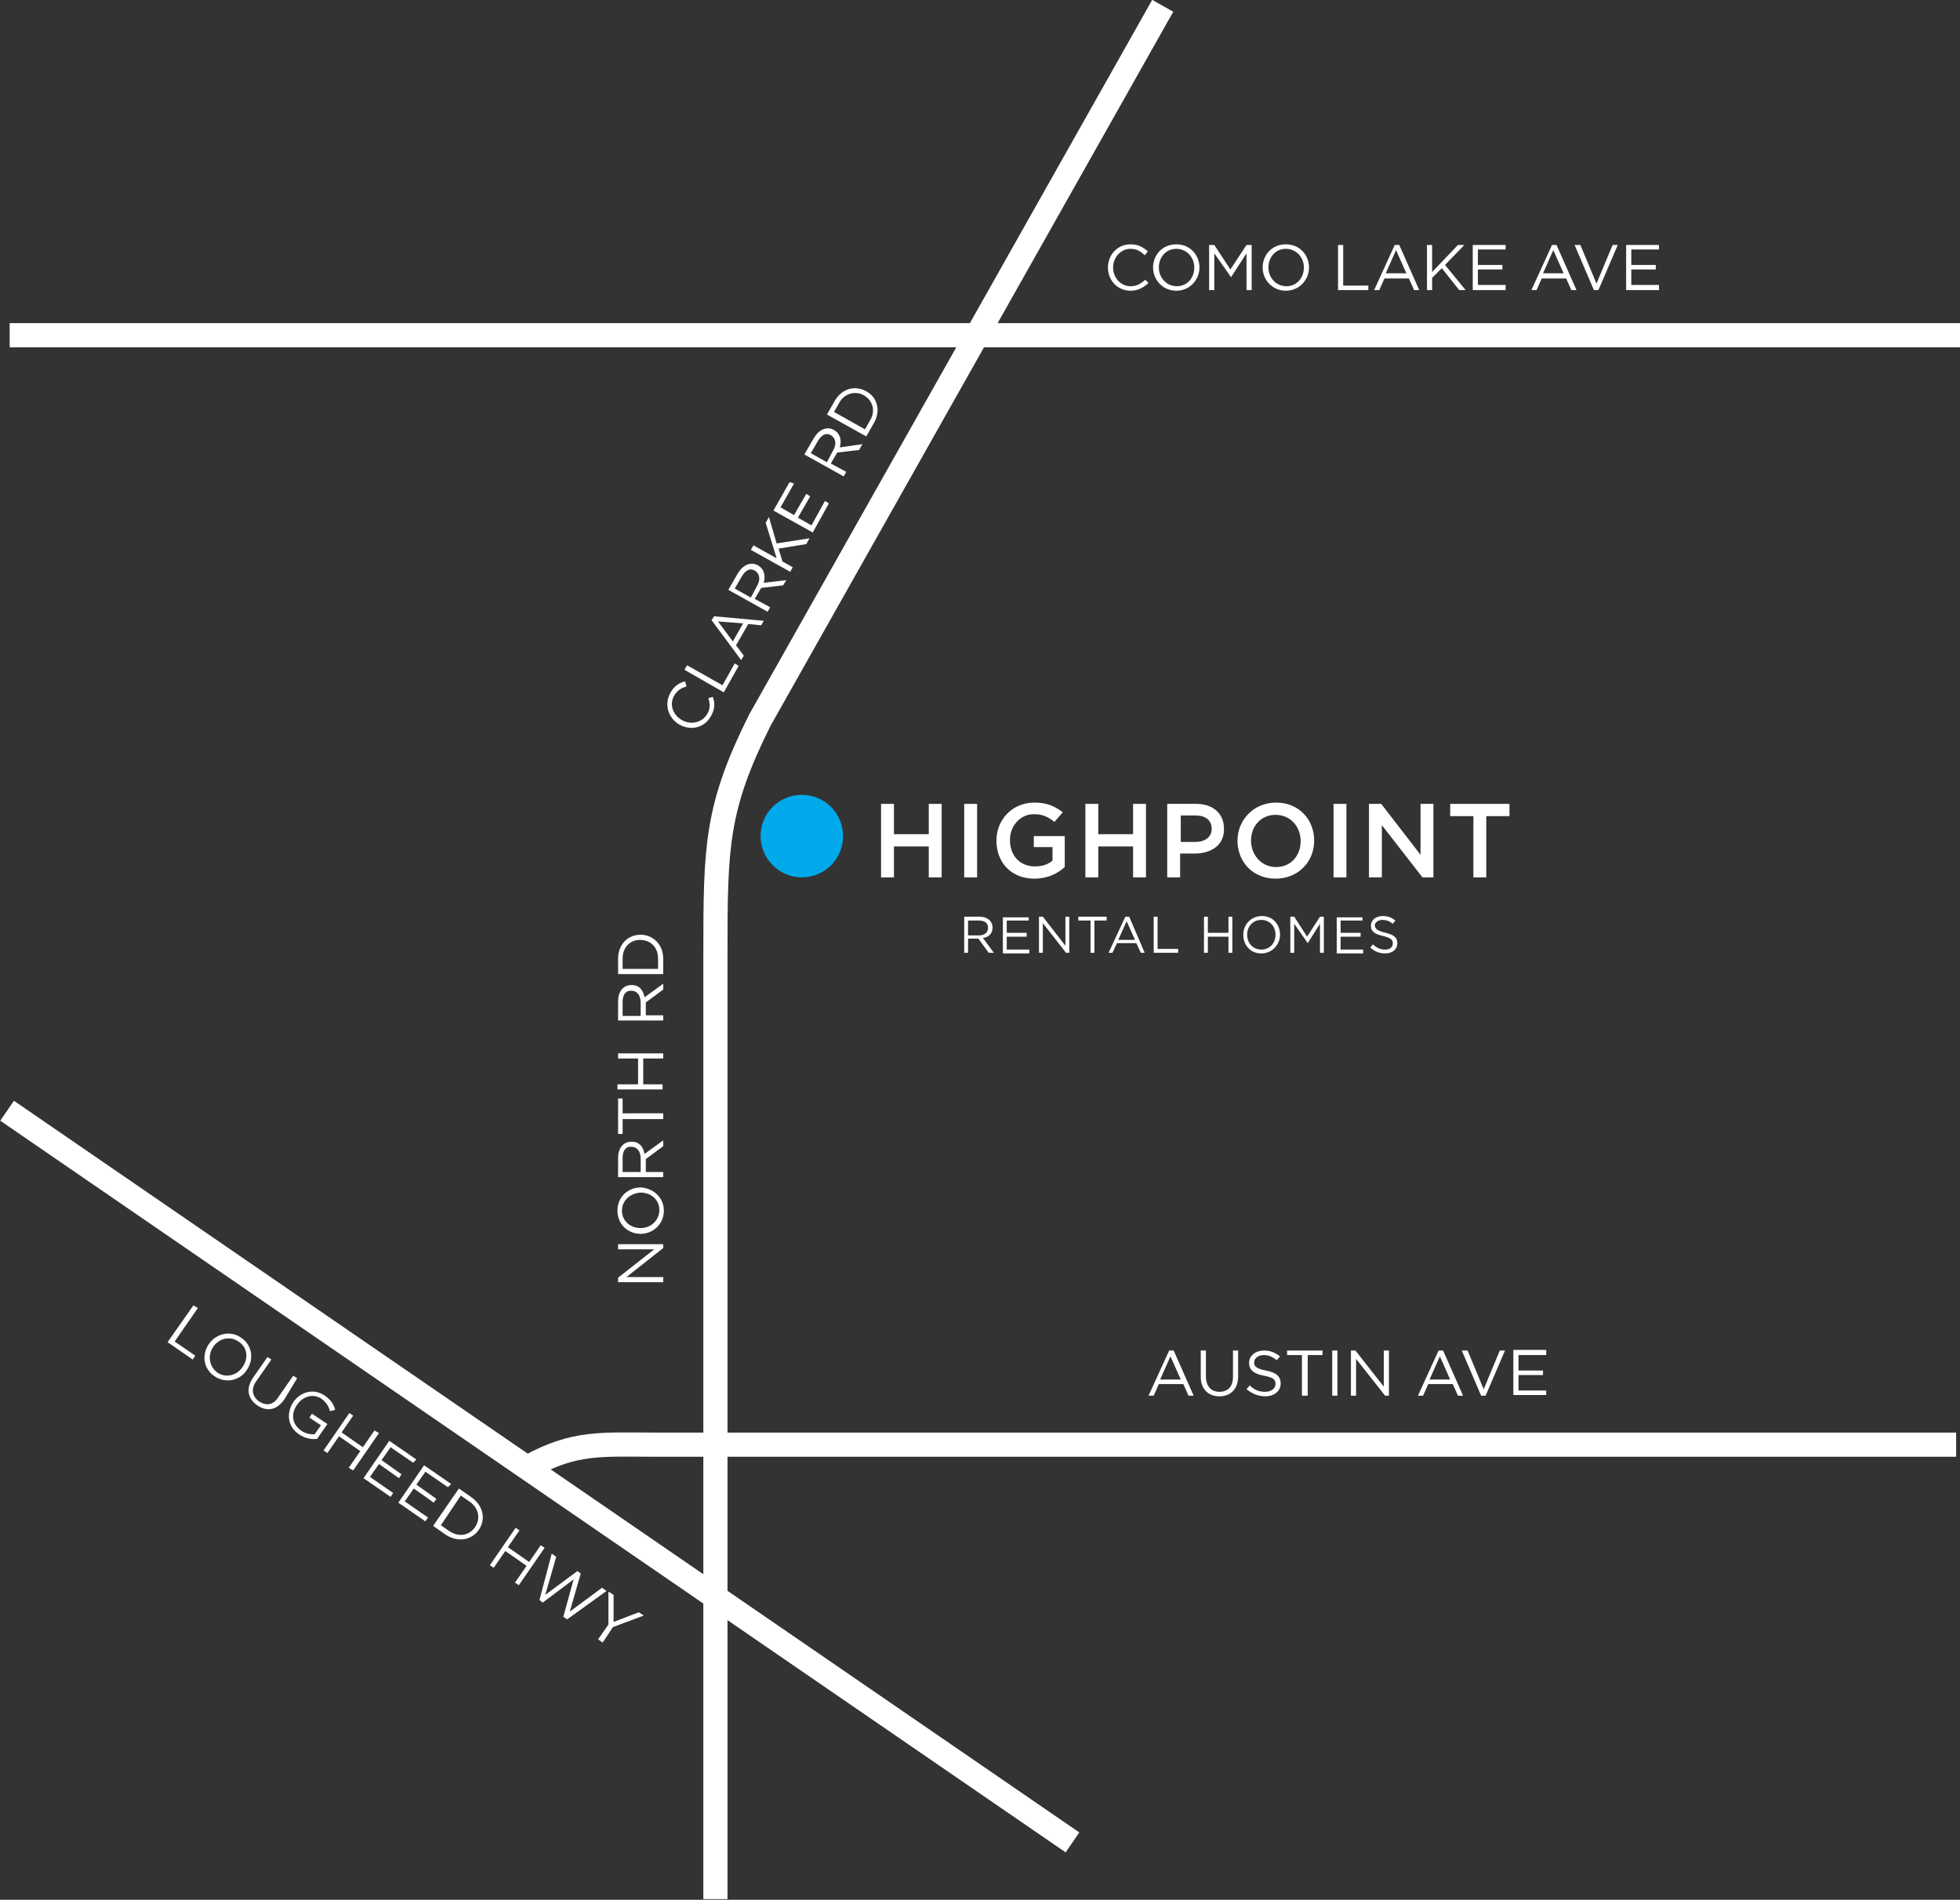 <?xml version="1.0" encoding="UTF-8"?> <svg xmlns="http://www.w3.org/2000/svg" xmlns:xlink="http://www.w3.org/1999/xlink" version="1.1" id="Layer_1" x="0px" y="0px" width="304.1px" height="294.7px" viewBox="0 0 304.1 294.7" style="enable-background:new 0 0 304.1 294.7;" xml:space="preserve"><rect x="0" y="0" width="304.1" height="294.7" fill="#333333" stroke="none"/> <style type="text/css"> .st0{fill:none;stroke:#FFFFFF;stroke-width:3.75;stroke-miterlimit:10;} .st1{fill:#00A9EA;} .st2{fill:#FFFFFF;} </style> <g> <g> <path class="st0" d="M180.4,0.9l-62.5,110.8c-6.8,13.6-6.9,19.6-6.9,36.2v146.7"></path> <line class="st0" x1="1.1" y1="172.3" x2="166.4" y2="285.8"></line> <line class="st0" x1="304.1" y1="52" x2="1.5" y2="52"></line> <path class="st0" d="M82.1,227.5c7.1-3.9,11.2-3.4,19.5-3.4h201.9"></path> <path class="st1" d="M130.8,129.7c0,3.6-2.9,6.4-6.4,6.4s-6.4-2.9-6.4-6.4c0-3.6,2.9-6.4,6.4-6.4S130.8,126.1,130.8,129.7"></path> </g> <g> <path class="st2" d="M185.2,216.5h-0.8l-0.8-1.8h-3.8l-0.8,1.8h-0.8l3.2-7h0.7L185.2,216.5z M181.6,210.4l-1.6,3.6h3.2 L181.6,210.4z"></path> <path class="st2" d="M192.1,213.5c0,2-1.2,3.1-2.9,3.1c-1.7,0-2.9-1.1-2.9-3v-4.1h0.8v4c0,1.5,0.8,2.4,2.1,2.4 c1.3,0,2.1-0.8,2.1-2.3v-4.1h0.8V213.5z"></path> <path class="st2" d="M196.4,212.6c1.6,0.3,2.3,0.9,2.3,2c0,1.2-1,2-2.4,2c-1.1,0-2-0.4-2.9-1.1l0.5-0.6c0.7,0.7,1.4,1,2.4,1 c0.9,0,1.6-0.5,1.6-1.2c0-0.7-0.3-1-1.8-1.3c-1.6-0.3-2.3-0.9-2.3-2c0-1.1,1-1.9,2.3-1.9c1,0,1.7,0.3,2.5,0.9l-0.5,0.6 c-0.6-0.5-1.3-0.8-2-0.8c-0.9,0-1.5,0.5-1.5,1.1C194.5,211.9,194.9,212.3,196.4,212.6z"></path> <path class="st2" d="M202.8,216.5H202v-6.3h-2.3v-0.7h5.5v0.7h-2.3V216.5z"></path> <path class="st2" d="M207.5,209.5v7h-0.8v-7H207.5z"></path> <path class="st2" d="M214.7,209.5h0.8v7h-0.6l-4.5-5.7v5.7h-0.8v-7h0.7l4.4,5.6V209.5z"></path> <path class="st2" d="M227,216.5h-0.8l-0.8-1.8h-3.8l-0.8,1.8h-0.8l3.2-7h0.7L227,216.5z M223.4,210.4l-1.6,3.6h3.2L223.4,210.4z"></path> <path class="st2" d="M232.7,209.5h0.8l-3,7h-0.7l-3-7h0.9l2.5,6L232.7,209.5z"></path> <path class="st2" d="M239.9,210.2h-4.3v2.4h3.8v0.7h-3.8v2.4h4.3v0.7h-5.1v-7h5.1V210.2z"></path> </g> <g> <path class="st2" d="M30,202.5l0.7,0.4l-3.6,5.2l3.2,2.2l-0.4,0.6l-3.9-2.7L30,202.5z"></path> <path class="st2" d="M33.3,213.5c-1.8-1.2-2-3.4-0.9-5c1.1-1.6,3.3-2.2,5-1c1.8,1.2,2,3.4,0.9,5C37.3,214.1,35.1,214.7,33.3,213.5 z M37,208.1c-1.3-0.9-3-0.5-3.9,0.8c-0.9,1.3-0.7,3,0.6,4c1.3,0.9,3,0.5,3.9-0.8C38.6,210.7,38.4,209,37,208.1z"></path> <path class="st2" d="M44.1,217.1c-1.2,1.7-2.7,1.9-4.2,0.9c-1.4-1-1.8-2.5-0.7-4.2l2.3-3.3l0.6,0.4l-2.3,3.3 c-0.9,1.2-0.7,2.4,0.4,3.2c1.1,0.7,2.2,0.6,3-0.7l2.3-3.3l0.6,0.4L44.1,217.1z"></path> <path class="st2" d="M46.4,222.5c-1.8-1.2-2-3.3-0.9-5c1.1-1.6,3.2-2.2,4.9-1c1,0.7,1.4,1.4,1.6,2.2l-0.8,0.2 c-0.2-0.7-0.5-1.3-1.3-1.9c-1.3-0.9-2.9-0.4-3.8,0.9c-1,1.4-0.8,3,0.6,4c0.7,0.5,1.4,0.6,2.1,0.6l1-1.4l-1.8-1.2l0.4-0.6l2.4,1.6 l-1.6,2.3C48.5,223.3,47.4,223.2,46.4,222.5z"></path> <path class="st2" d="M52.6,222.8l-1.8,2.6l-0.6-0.4l4-5.8l0.6,0.4l-1.8,2.6l3.3,2.3l1.8-2.6l0.7,0.4l-4,5.8l-0.7-0.4l1.8-2.6 L52.6,222.8z"></path> <path class="st2" d="M64.1,226.9l-3.5-2.4l-1.4,2l3.1,2.2l-0.4,0.6l-3.1-2.2l-1.4,2l3.6,2.5l-0.4,0.6l-4.2-2.9l4-5.8l4.2,2.9 L64.1,226.9z"></path> <path class="st2" d="M69.5,230.7l-3.5-2.4l-1.4,2l3.1,2.2l-0.4,0.6l-3.1-2.2l-1.4,2l3.6,2.5l-0.4,0.6l-4.2-2.9l4-5.8l4.2,2.9 L69.5,230.7z"></path> <path class="st2" d="M69.2,238.1l-2-1.4l4-5.8l2,1.4c1.8,1.3,2.2,3.4,1.1,5C73.2,238.9,71.1,239.3,69.2,238.1z M72.8,232.9 l-1.3-0.9l-3.1,4.6l1.3,0.9c1.5,1,3.1,0.7,4-0.6S74.3,233.9,72.8,232.9z"></path> <path class="st2" d="M78.4,240.6l-1.8,2.6l-0.6-0.4l4-5.8l0.6,0.4l-1.8,2.6l3.3,2.3l1.8-2.6l0.6,0.4l-4,5.8l-0.6-0.4l1.8-2.6 L78.4,240.6z"></path> <path class="st2" d="M89.6,243.7l0.5,0.4l-1.7,5.9l5-3.7l0.7,0.5l-6.1,4.4l-0.6-0.4l1.6-5.8l-4.8,3.6l-0.5-0.4l1.9-7.2l0.7,0.5 l-1.7,5.9L89.6,243.7z"></path> <path class="st2" d="M93.5,254.8l-0.7-0.5l1.6-2.3l0-5.1l0.8,0.5l0,4.2l3.9-1.5l0.8,0.5l-4.8,1.8L93.5,254.8z"></path> </g> <g> <path class="st2" d="M95.9,193.8v-0.8h7v0.6l-5.7,4.5h5.7v0.8h-7v-0.7l5.6-4.4H95.9z"></path> <path class="st2" d="M103,187.8c0,2.1-1.7,3.6-3.6,3.6c-1.9,0-3.6-1.4-3.6-3.6s1.7-3.6,3.6-3.6C101.3,184.3,103,185.7,103,187.8z M96.5,187.8c0,1.6,1.3,2.7,2.9,2.7c1.6,0,2.9-1.2,2.9-2.8c0-1.6-1.3-2.7-2.9-2.7C97.8,185.1,96.5,186.2,96.5,187.8z"></path> <path class="st2" d="M102.9,177.8l-2.7,2v2h2.7v0.8h-7v-3c0-1.5,0.8-2.5,2.1-2.5c1.2,0,1.8,0.8,2,1.9l2.9-2.1V177.8z M96.6,179.6 v2.2h2.8v-2.1c0-1-0.5-1.8-1.4-1.8C97.1,177.8,96.6,178.5,96.6,179.6z"></path> <path class="st2" d="M102.9,172.8v0.8h-6.3v2.3h-0.7v-5.5h0.7v2.3H102.9z"></path> <path class="st2" d="M99.7,168.2h3.1v0.8h-7v-0.8H99v-4h-3.1v-0.8h7v0.8h-3.1V168.2z"></path> <path class="st2" d="M102.9,153.5l-2.7,2v2h2.7v0.8h-7v-3c0-1.5,0.8-2.5,2.1-2.5c1.2,0,1.8,0.8,2,1.9l2.9-2.1V153.5z M96.6,155.4 v2.2h2.8v-2.1c0-1-0.5-1.8-1.4-1.8C97.1,153.6,96.6,154.3,96.6,155.4z"></path> <path class="st2" d="M102.9,148.7v2.4h-7v-2.4c0-2.2,1.5-3.7,3.5-3.7C101.3,145,102.9,146.5,102.9,148.7z M96.6,148.7v1.6h5.5 v-1.6c0-1.8-1.2-2.9-2.8-2.9C97.8,145.8,96.6,146.9,96.6,148.7z"></path> </g> <g> <path class="st2" d="M110.3,111.1c-1,1.8-3.1,2.3-4.9,1.3c-1.7-1-2.4-3.1-1.4-4.9c0.6-1.1,1.4-1.6,2.3-1.8l0.2,0.8 c-0.8,0.2-1.4,0.6-1.9,1.4c-0.8,1.4-0.2,3,1.2,3.8c1.4,0.8,3.1,0.4,3.9-0.9c0.5-0.8,0.5-1.6,0.2-2.5l0.7-0.2 C110.9,109,111,109.9,110.3,111.1z"></path> <path class="st2" d="M106.2,103.9l0.4-0.7l5.5,3.1l1.9-3.4l0.6,0.4l-2.3,4.1L106.2,103.9z"></path> <path class="st2" d="M118.5,96.3l-0.4,0.7l-2-0.2l-1.9,3.3l1.2,1.6l-0.4,0.7l-4.6-6.2l0.4-0.6L118.5,96.3z M111.4,96.4l2.3,3.1 l1.6-2.8L111.4,96.4z"></path> <path class="st2" d="M121.5,90.8l-3.4,0.4l-1,1.7l2.4,1.3l-0.4,0.7l-6.1-3.4l1.5-2.6c0.8-1.3,2-1.8,3.1-1.2c1,0.6,1.2,1.6,0.9,2.7 L122,90L121.5,90.8z M115.1,89.4l-1.1,1.9l2.5,1.4l1-1.9c0.5-0.9,0.4-1.8-0.4-2.3C116.4,88.1,115.7,88.4,115.1,89.4z"></path> <path class="st2" d="M125.6,83.5l-0.5,0.9l-4.3,0.7l0.6,2l1.6,0.9l-0.4,0.7l-6.1-3.4l0.4-0.7l3.6,2l-1.7-5.5l0.5-0.9l1.2,4.1 L125.6,83.5z"></path> <path class="st2" d="M123.2,75l-2.1,3.7l2.1,1.2l1.9-3.3l0.6,0.4l-1.9,3.3l2.1,1.2l2.1-3.8l0.6,0.4l-2.5,4.5l-6.1-3.4l2.5-4.4 L123.2,75z"></path> <path class="st2" d="M133.3,69.8l-3.4,0.4l-1,1.7l2.4,1.3l-0.4,0.7l-6.1-3.4l1.5-2.6c0.8-1.3,2-1.8,3.1-1.2c1,0.6,1.2,1.6,0.9,2.7 l3.5-0.5L133.3,69.8z M126.9,68.4l-1.1,1.9l2.5,1.4l1-1.9c0.5-0.9,0.4-1.8-0.4-2.3C128.2,67.1,127.5,67.4,126.9,68.4z"></path> <path class="st2" d="M135.6,65.6l-1.2,2.1l-6.1-3.4l1.2-2.1c1.1-1.9,3.1-2.5,4.9-1.5C136.1,61.6,136.7,63.7,135.6,65.6z M130.2,62.5l-0.8,1.4l4.8,2.7l0.8-1.4c0.9-1.5,0.4-3.1-1-3.9C132.7,60.6,131,61,130.2,62.5z"></path> </g> <g> <path class="st2" d="M175.4,45.1c-2,0-3.5-1.6-3.5-3.6c0-2,1.5-3.6,3.5-3.6c1.3,0,2,0.5,2.7,1.1l-0.5,0.6c-0.6-0.6-1.2-1-2.2-1 c-1.5,0-2.7,1.3-2.7,2.9s1.2,2.9,2.7,2.9c1,0,1.6-0.4,2.3-1l0.5,0.5C177.4,44.6,176.6,45.1,175.4,45.1z"></path> <path class="st2" d="M182.5,45.1c-2.1,0-3.6-1.7-3.6-3.6c0-1.9,1.4-3.6,3.6-3.6s3.6,1.7,3.6,3.6C186.1,43.4,184.6,45.1,182.5,45.1 z M182.5,38.6c-1.6,0-2.7,1.3-2.7,2.9c0,1.6,1.2,2.9,2.8,2.9c1.6,0,2.7-1.3,2.7-2.9C185.3,39.9,184.1,38.6,182.5,38.6z"></path> <path class="st2" d="M191,43L191,43l-2.6-3.7V45h-0.8v-7h0.8l2.5,3.8l2.5-3.8h0.8v7h-0.8v-5.7L191,43z"></path> <path class="st2" d="M199.5,45.1c-2.1,0-3.6-1.7-3.6-3.6c0-1.9,1.4-3.6,3.6-3.6s3.6,1.7,3.6,3.6C203.1,43.4,201.6,45.1,199.5,45.1 z M199.5,38.6c-1.6,0-2.7,1.3-2.7,2.9c0,1.6,1.2,2.9,2.8,2.9c1.6,0,2.7-1.3,2.7-2.9C202.3,39.9,201.1,38.6,199.5,38.6z"></path> <path class="st2" d="M207.6,38h0.8v6.3h3.9V45h-4.7V38z"></path> <path class="st2" d="M220.2,45h-0.8l-0.8-1.8h-3.8l-0.8,1.8h-0.8l3.2-7h0.7L220.2,45z M216.6,38.8l-1.6,3.6h3.2L216.6,38.8z"></path> <path class="st2" d="M227.4,45h-1l-2.7-3.4l-1.5,1.5V45h-0.8v-7h0.8v4.2l4-4.2h1l-3,3.1L227.4,45z"></path> <path class="st2" d="M233.6,38.7h-4.3v2.4h3.8v0.7h-3.8v2.4h4.3V45h-5.1v-7h5.1V38.7z"></path> <path class="st2" d="M244.6,45h-0.8l-0.8-1.8h-3.8l-0.8,1.8h-0.8l3.2-7h0.7L244.6,45z M241,38.8l-1.6,3.6h3.2L241,38.8z"></path> <path class="st2" d="M250.2,38h0.8l-3,7h-0.7l-3-7h0.9l2.5,6L250.2,38z"></path> <path class="st2" d="M257.4,38.7h-4.3v2.4h3.8v0.7h-3.8v2.4h4.3V45h-5.1v-7h5.1V38.7z"></path> </g> <g> <path class="st2" d="M138.7,131.3v4.8h-2v-11.4h2v4.7h5.4v-4.7h2v11.4h-2v-4.8H138.7z"></path> <path class="st2" d="M151.6,124.7v11.4h-2v-11.4H151.6z"></path> <path class="st2" d="M160.5,136.3c-3.6,0-5.9-2.5-5.9-5.9c0-3.2,2.4-5.9,5.9-5.9c2,0,3.2,0.6,4.4,1.5l-1.3,1.5 c-0.9-0.7-1.7-1.2-3.2-1.2c-2.1,0-3.7,1.8-3.7,4c0,2.4,1.5,4.1,3.9,4.1c1.1,0,2-0.3,2.7-0.9v-2.1h-2.9v-1.7h4.8v4.8 C164.1,135.5,162.5,136.3,160.5,136.3z"></path> <path class="st2" d="M170.4,131.3v4.8h-2v-11.4h2v4.7h5.4v-4.7h2v11.4h-2v-4.8H170.4z"></path> <path class="st2" d="M185.4,132.4h-2.3v3.7h-2v-11.4h4.5c2.6,0,4.3,1.5,4.3,3.8C190,131.1,187.9,132.4,185.4,132.4z M185.5,126.5 h-2.3v4.1h2.3c1.5,0,2.5-0.8,2.5-2C188,127.2,187,126.5,185.5,126.5z"></path> <path class="st2" d="M197.9,136.3c-3.5,0-5.9-2.6-5.9-5.9c0-3.2,2.5-5.9,6-5.9s5.9,2.6,5.9,5.9S201.4,136.3,197.9,136.3z M197.9,126.4c-2.3,0-3.8,1.8-3.8,4s1.6,4.1,3.9,4.1s3.8-1.8,3.8-4C201.8,128.2,200.2,126.4,197.9,126.4z"></path> <path class="st2" d="M208.9,124.7v11.4h-2v-11.4H208.9z"></path> <path class="st2" d="M220.4,124.7h2v11.4h-1.7l-6.3-8.1v8.1h-2v-11.4h1.9l6.1,7.9V124.7z"></path> <path class="st2" d="M230.6,136.1h-2v-9.5H225v-1.9h9.2v1.9h-3.6V136.1z"></path> </g> <g> <path class="st2" d="M153.4,147.8l-1.6-2.2h-1.6v2.2h-0.6v-5.6h2.4c1.2,0,2,0.7,2,1.7c0,0.9-0.6,1.5-1.5,1.6l1.7,2.3H153.4z M151.9,142.8h-1.7v2.3h1.7c0.8,0,1.4-0.4,1.4-1.2C153.3,143.2,152.8,142.8,151.9,142.8z"></path> <path class="st2" d="M159.6,142.8h-3.4v1.9h3.1v0.6h-3.1v2h3.5v0.6h-4.1v-5.6h4V142.8z"></path> <path class="st2" d="M165.3,142.2h0.6v5.6h-0.5l-3.6-4.6v4.6h-0.6v-5.6h0.6l3.5,4.5V142.2z"></path> <path class="st2" d="M169.8,147.8h-0.6v-5h-1.9v-0.6h4.4v0.6h-1.9V147.8z"></path> <path class="st2" d="M177.6,147.8H177l-0.7-1.5h-3l-0.7,1.5h-0.6l2.6-5.6h0.6L177.6,147.8z M174.8,142.9l-1.3,2.9h2.6L174.8,142.9 z"></path> <path class="st2" d="M179,142.2h0.6v5h3.2v0.6H179V142.2z"></path> <path class="st2" d="M187.4,145.3v2.5h-0.6v-5.6h0.6v2.5h3.2v-2.5h0.6v5.6h-0.6v-2.5H187.4z"></path> <path class="st2" d="M195.7,147.9c-1.7,0-2.8-1.3-2.8-2.9c0-1.6,1.2-2.9,2.9-2.9s2.8,1.3,2.8,2.9 C198.6,146.5,197.4,147.9,195.7,147.9z M195.7,142.7c-1.3,0-2.2,1-2.2,2.3s0.9,2.3,2.2,2.3s2.2-1,2.2-2.3S197,142.7,195.7,142.7z"></path> <path class="st2" d="M202.9,146.3L202.9,146.3l-2.1-3v4.5h-0.6v-5.6h0.6l2,3.1l2-3.1h0.6v5.6h-0.6v-4.5L202.9,146.3z"></path> <path class="st2" d="M211.4,142.8H208v1.9h3.1v0.6H208v2h3.5v0.6h-4.1v-5.6h4V142.8z"></path> <path class="st2" d="M215,144.7c1.2,0.3,1.8,0.7,1.8,1.6c0,1-0.8,1.6-1.9,1.6c-0.9,0-1.6-0.3-2.3-0.9l0.4-0.5 c0.6,0.5,1.1,0.8,1.9,0.8c0.8,0,1.2-0.4,1.2-1c0-0.5-0.3-0.8-1.5-1.1c-1.3-0.3-1.9-0.7-1.9-1.6c0-0.9,0.8-1.5,1.8-1.5 c0.8,0,1.4,0.2,2,0.7l-0.4,0.5c-0.5-0.4-1-0.6-1.6-0.6c-0.7,0-1.2,0.4-1.2,0.9C213.4,144.1,213.7,144.4,215,144.7z"></path> </g> </g> </svg> 